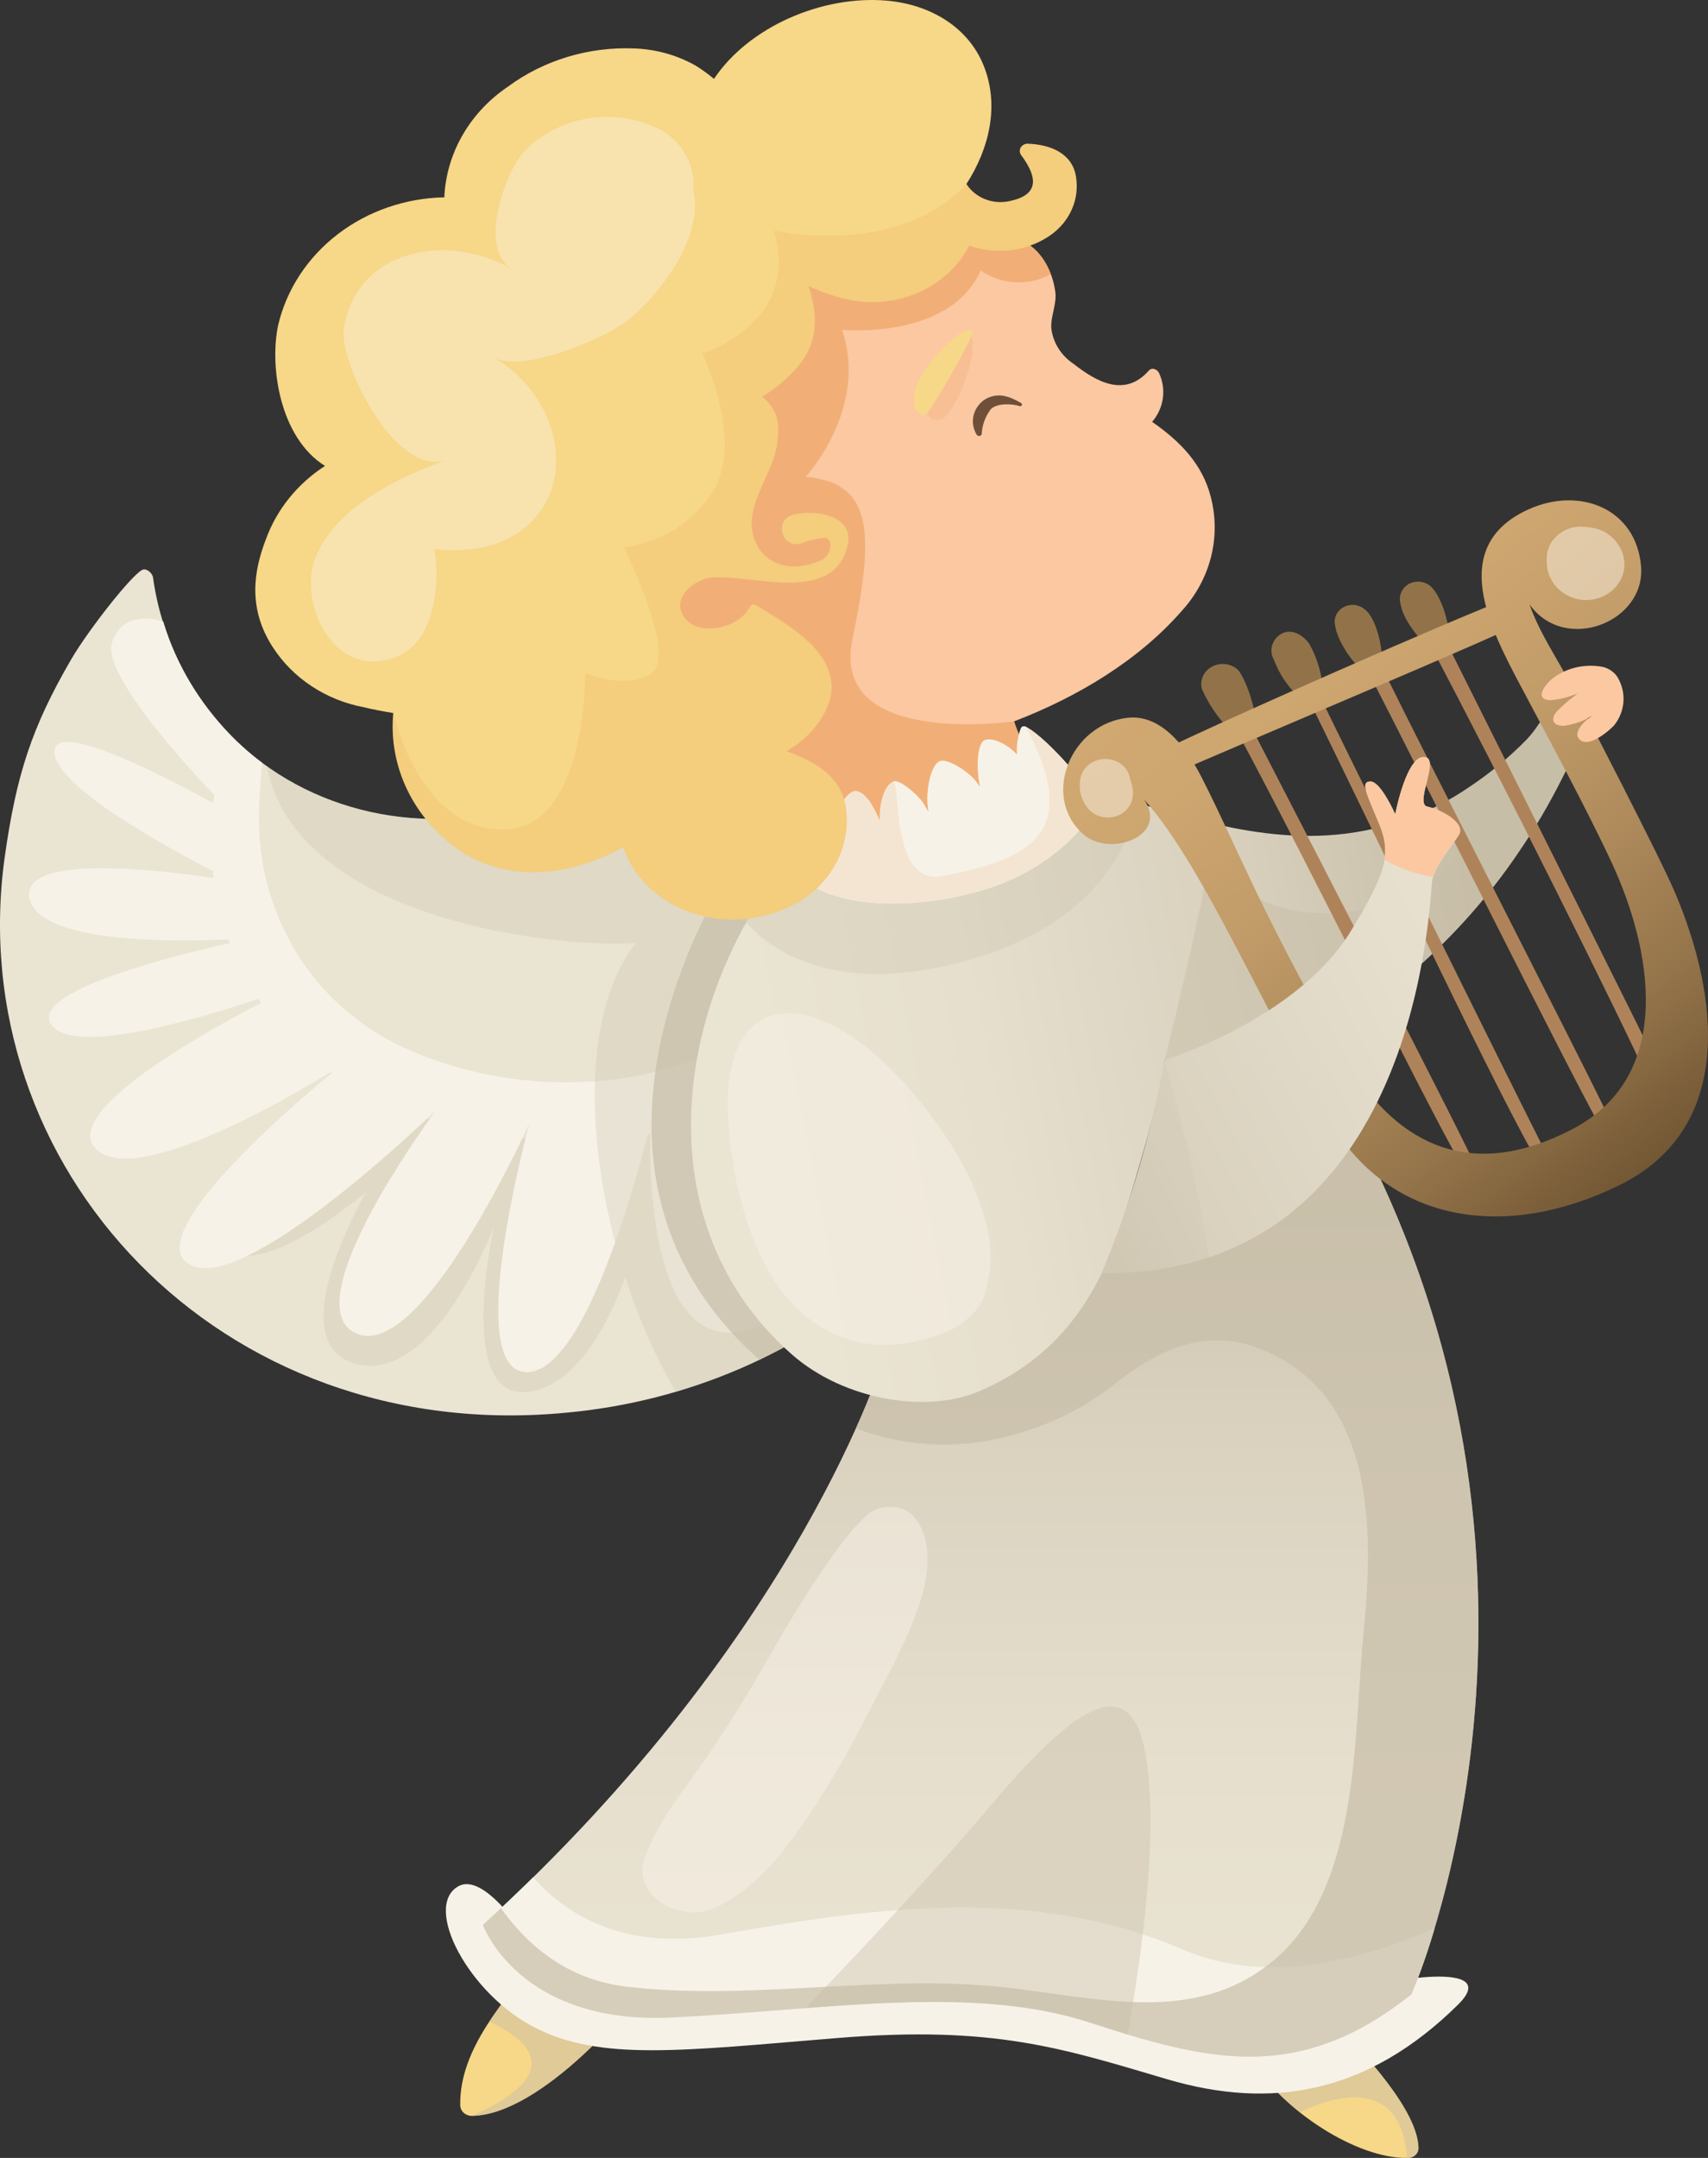 <?xml version="1.0" encoding="UTF-8"?> <svg xmlns="http://www.w3.org/2000/svg" width="152" height="192" viewBox="0 0 152 192" fill="none"><rect x="0" y="0" width="152" height="192" fill="#333333" stroke="none"/><path d="M87.746 102.219C87.665 102.285 87.585 102.353 87.502 102.42C83.331 99.533 81.213 94.639 79.627 89.865C75.352 95.169 66.646 97.25 60.005 98.152C49.553 99.57 37.267 98.179 29.643 90.805C22.987 84.369 20.546 75.263 21.856 66.683C17.321 62.617 14.414 57.217 13.621 51.386C13.559 50.983 13.031 50.528 12.664 50.703C11.687 51.175 7.825 56.112 6.358 58.629C2.807 64.722 1.463 68.957 0.441 76.109C-3.503 103.747 19.465 128.723 50.49 125.683C61.175 124.689 71.197 120.378 78.96 113.436C82.6 110.361 86.003 107.05 89.144 103.526C89.319 103.35 89.414 103.118 89.41 102.878C89.405 102.638 89.301 102.41 89.12 102.24C88.938 102.07 88.694 101.973 88.437 101.969C88.181 101.965 87.933 102.055 87.746 102.219Z" fill="#EAE4D3"></path><path d="M51.303 97.727C58.825 97.314 66.536 95.901 72.839 91.841C73.673 91.303 74.298 90.08 73.577 89.201C69.912 84.717 71.476 78.71 69.456 73.675C69.343 73.331 69.138 73.019 68.861 72.77C68.584 72.52 68.243 72.341 67.871 72.249C67.499 72.157 67.108 72.156 66.735 72.245C66.363 72.334 66.02 72.51 65.741 72.758C63.537 74.463 59.934 73.895 57.383 73.413C54.442 72.781 51.538 72.002 48.686 71.08C48.671 71.085 48.658 71.086 48.646 71.09C38.744 74.723 28.241 72.648 21.271 66.156C17.842 76.924 21.837 90.424 33.159 95.366C38.781 97.821 45.21 98.06 51.303 97.727Z" fill="#EAE4D3"></path><path d="M75.457 89.668C68.473 90.827 62.658 94.823 55.724 95.896C49.01 96.915 42.123 95.99 35.987 93.244C31.23 91.024 27.451 87.32 25.302 82.771C23.76 79.558 22.991 76.067 23.049 72.546C23.049 70.988 23.193 69.428 23.331 67.871C22.828 67.498 22.338 67.101 21.863 66.687C21.759 66.597 21.657 66.504 21.553 66.41C21.432 66.3 21.309 66.188 21.191 66.076C21.077 65.971 20.965 65.862 20.855 65.756C20.746 65.649 20.64 65.543 20.534 65.435C17.716 62.541 15.66 59.073 14.528 55.304C13.393 54.947 10.906 54.51 9.976 57.122C9.042 59.745 15.815 67.306 19.061 70.729C19.029 70.972 19.001 71.217 18.976 71.461C14.802 69.16 4.647 63.867 4.841 66.959C5.035 70.031 14.846 75.39 18.951 77.502C18.973 77.71 18.992 77.917 19.019 78.122C14.32 77.42 1.645 75.889 2.642 79.997C3.594 83.918 15.228 83.812 20.322 83.575C20.332 83.601 20.339 83.629 20.35 83.653C20.382 83.74 20.418 83.823 20.45 83.908C15.156 85.097 2.458 88.296 4.598 91.205C6.6 93.931 17.54 90.699 23.003 88.868C23.08 88.986 23.166 89.101 23.248 89.218C17.532 92.198 5.5 99.018 8.509 102.186C11.908 105.764 25.83 97.594 29.417 95.394C29.453 95.421 29.49 95.443 29.527 95.467C26.153 98.251 12.524 109.868 16.82 112.48C21.067 115.063 34.528 102.811 37.997 99.542C38.066 99.564 38.138 99.582 38.207 99.604C35.704 103.121 26.645 116.474 31.732 118.657C36.682 120.779 44.245 105.961 46.485 101.282C46.579 101.292 46.672 101.3 46.766 101.308C45.537 106.188 41.921 122.087 46.888 122.087C51.979 122.087 56.519 105.375 57.629 100.959C57.705 100.948 57.782 100.937 57.858 100.925C57.782 105.369 58.127 122.532 68.155 117.74C77.78 113.142 71.108 101.481 68.688 97.816C71.806 96.484 74.723 94.775 77.365 92.732C79.022 91.438 77.186 89.379 75.457 89.668Z" fill="#F7F2E7"></path><path d="M57.4 173.664C55.74 173.469 54.096 173.139 52.442 172.904C51.215 172.731 49.757 172.431 48.581 172.892C48.336 172.986 48.134 173.158 48.011 173.378C47.889 173.597 47.853 173.851 47.91 174.093C44.865 178.053 40.9 182.271 40.955 187.281C40.954 187.41 40.98 187.538 41.031 187.657C41.083 187.776 41.16 187.885 41.257 187.976C41.355 188.067 41.47 188.139 41.598 188.187C41.725 188.236 41.862 188.26 41.999 188.258C48.11 188.196 56.654 178.335 58.355 175.222C58.448 175.064 58.496 174.886 58.494 174.706C58.492 174.525 58.441 174.348 58.345 174.192C58.249 174.035 58.112 173.905 57.946 173.812C57.78 173.72 57.592 173.669 57.4 173.664Z" fill="#F7D788"></path><g style="mix-blend-mode:multiply" opacity="0.5"><path d="M41.999 188.258C47.036 188.206 53.726 181.498 56.873 177.399C56.067 175.674 54.809 174.169 53.214 173.022C52.956 172.983 52.7 172.941 52.442 172.904C51.215 172.731 49.756 172.431 48.581 172.892C48.336 172.986 48.134 173.158 48.011 173.378C47.888 173.597 47.852 173.851 47.91 174.093C46.485 175.947 44.86 177.856 43.538 179.876C46.354 181.135 51.083 184.228 41.999 188.258Z" fill="#C7BEA8"></path></g><path d="M126.234 191.049C126.104 187.736 121.562 182.816 118.124 179.269C118.01 179.162 117.868 179.085 117.712 179.046C117.556 179.007 117.392 179.008 117.237 179.049C115.952 179.377 114.697 179.8 113.483 180.312C112.269 180.795 110.702 181.316 110.058 182.459C110.001 182.552 109.972 182.658 109.972 182.765C109.973 182.872 110.003 182.977 110.06 183.07C110.117 183.163 110.199 183.241 110.297 183.295C110.396 183.35 110.508 183.379 110.623 183.381C110.882 183.366 111.139 183.321 111.387 183.248C114.117 187.81 120.796 192.083 125.221 191.997C125.357 192.008 125.494 191.991 125.622 191.947C125.75 191.903 125.867 191.834 125.963 191.744C126.06 191.653 126.134 191.544 126.181 191.424C126.227 191.305 126.245 191.177 126.234 191.049Z" fill="#F7D788"></path><g style="mix-blend-mode:multiply" opacity="0.5"><path d="M126.234 191.049C126.104 187.736 121.562 182.816 118.124 179.269C118.01 179.162 117.868 179.085 117.712 179.046C117.557 179.007 117.392 179.008 117.237 179.049C115.952 179.377 114.697 179.8 113.483 180.312C113.023 180.495 112.513 180.683 112.022 180.909C111.855 182.553 112.258 184.204 113.173 185.617C113.938 186.456 114.776 187.235 115.676 187.947C117.749 186.917 124.64 184.108 125.221 191.997C125.357 192.008 125.494 191.991 125.622 191.947C125.75 191.903 125.867 191.834 125.963 191.744C126.06 191.653 126.134 191.544 126.181 191.424C126.227 191.305 126.245 191.177 126.234 191.049Z" fill="#C7BEA8"></path></g><path d="M45.666 170.81C45.666 170.81 42.741 166.706 40.776 167.837C37.6 169.667 41.754 177.445 47.622 180.418C53.487 183.391 60.578 182.477 74.512 181.332C88.446 180.19 94.556 182.249 103.847 184.993C113.135 187.739 121.722 186.299 129.757 178.36C134.158 174.013 121.202 176.529 120.714 177.216C120.225 177.902 45.666 170.81 45.666 170.81Z" fill="#F7F2E7"></path><path d="M78.668 120.715C78.668 120.715 71.333 145.421 42.976 171.268C42.976 171.268 46.154 180.19 59.844 179.503C73.533 178.817 86.49 176.529 97.001 179.961C107.513 183.391 115.579 185.451 125.603 177.444C125.603 177.444 142.225 139.929 119.98 99.213L78.668 120.715Z" fill="url(#paint0_linear_12_228)"></path><path d="M105.373 173.499C92.174 167.837 78.606 169.551 64.122 172.127C55.272 173.698 50.118 170.082 47.45 167.031C46.019 168.439 44.527 169.851 42.976 171.268C42.976 171.268 46.154 180.19 59.844 179.504C73.533 178.817 86.49 176.529 97.001 179.962C107.513 183.391 115.579 185.451 125.603 177.444C126.401 175.525 127.089 173.567 127.664 171.579C121.562 174.281 112.876 176.716 105.373 173.499Z" fill="#F7F2E7"></path><g style="mix-blend-mode:multiply" opacity="0.7"><path d="M114.673 182.703C114.851 182.673 115.028 182.64 115.206 182.604C115.286 182.59 115.364 182.572 115.444 182.555C115.619 182.518 115.795 182.48 115.971 182.437C116.047 182.42 116.121 182.399 116.197 182.38C116.769 182.235 117.342 182.062 117.917 181.861C118.023 181.824 118.126 181.79 118.231 181.751C118.378 181.697 118.526 181.638 118.676 181.579C118.797 181.531 118.918 181.484 119.04 181.433C119.181 181.374 119.322 181.313 119.465 181.251C119.597 181.192 119.732 181.131 119.866 181.069C119.998 181.008 120.13 180.947 120.265 180.882C120.428 180.801 120.593 180.716 120.759 180.632C120.864 180.578 120.967 180.525 121.071 180.47C121.334 180.33 121.597 180.181 121.861 180.028C121.962 179.969 122.063 179.906 122.164 179.845C122.345 179.739 122.522 179.631 122.7 179.519C122.812 179.448 122.922 179.375 123.034 179.304C123.209 179.189 123.384 179.073 123.56 178.954C123.669 178.878 123.778 178.803 123.887 178.727C124.078 178.593 124.27 178.455 124.461 178.314C124.554 178.246 124.648 178.179 124.741 178.109C125.027 177.896 125.314 177.674 125.603 177.444C125.603 177.444 142.225 139.929 119.98 99.213L78.668 120.715C77.963 122.881 77.128 125.009 76.167 127.087C80.367 128.697 85.017 128.97 89.4 127.863C93.154 126.967 96.63 125.257 99.548 122.873C102.999 120.186 107.114 118.218 111.662 119.838C122.713 123.779 122.203 136.684 121.316 145.642C120.424 154.662 121.087 168.379 112.956 174.744C105.541 180.546 96.362 177.33 87.689 176.657C77.082 175.833 66.232 178.018 55.712 176.757C49.139 175.97 45.791 171.408 44.578 169.787C44.051 170.279 43.519 170.775 42.976 171.268C42.976 171.268 46.154 180.19 59.844 179.503C73.533 178.817 86.49 176.529 97.001 179.961C103.179 181.977 108.512 183.516 113.899 182.82C114.088 182.795 114.277 182.767 114.465 182.736C114.533 182.726 114.604 182.715 114.673 182.703Z" fill="#C7BEA8"></path></g><g style="mix-blend-mode:multiply" opacity="0.3"><path d="M87.746 102.219C87.665 102.285 87.585 102.354 87.502 102.42C83.331 99.533 81.213 94.639 79.627 89.866C79.138 90.467 78.596 91.029 78.008 91.547C77.978 91.265 77.888 90.991 77.743 90.742C77.597 90.493 77.399 90.274 77.161 90.099C76.922 89.923 76.649 89.794 76.356 89.72C76.063 89.647 75.757 89.629 75.457 89.668C74.927 89.754 74.405 89.864 73.888 89.982C73.87 89.698 73.762 89.426 73.577 89.201C69.912 84.717 71.476 78.71 69.456 73.675C69.343 73.331 69.139 73.019 68.861 72.77C68.584 72.52 68.243 72.341 67.871 72.249C67.499 72.158 67.108 72.156 66.736 72.245C66.363 72.334 66.02 72.51 65.741 72.758C63.537 74.463 59.935 73.895 57.383 73.413C54.442 72.781 51.538 72.002 48.686 71.08C48.671 71.085 48.658 71.087 48.646 71.09C39.861 74.313 30.604 73.041 23.759 68.178C26.248 81.406 48.406 84.393 56.578 83.907C51.985 89.872 52.129 100.652 54.747 110.552C52.717 116.242 49.9 122.087 46.888 122.087C41.02 122.087 47.133 99.898 47.133 99.898C47.133 99.898 37.6 121.172 31.732 118.657C25.865 116.14 38.82 98.754 38.82 98.754C38.82 98.754 28.913 108.423 22.021 111.736C24.172 111.617 27.243 110.332 32.587 106.075C32.587 106.075 24.704 119.457 31.671 121.343C38.638 123.23 43.955 109.164 43.955 109.164C43.955 109.164 40.486 124.612 46.986 123.837C51.442 123.305 54.296 117.337 55.651 113.632C56.765 117.169 58.267 120.589 60.134 123.837C67.169 121.746 73.605 118.19 78.96 113.436C82.6 110.361 86.003 107.05 89.144 103.526C89.319 103.351 89.414 103.118 89.41 102.879C89.405 102.639 89.301 102.41 89.12 102.24C88.938 102.071 88.694 101.974 88.437 101.97C88.181 101.966 87.933 102.055 87.746 102.219Z" fill="#C7BEA8"></path></g><g style="mix-blend-mode:multiply" opacity="0.7"><path d="M82.377 110.391C81.495 103.309 79.556 96.378 76.616 89.801C76.251 89.653 75.849 89.607 75.457 89.668C74.927 89.754 74.405 89.864 73.888 89.981C73.87 89.698 73.762 89.426 73.577 89.201C71.452 86.601 71.084 83.49 70.758 80.352C69.034 78.464 67.217 77.202 65.374 76.832C65.374 76.832 47.358 103.127 67.581 120.98C71.725 118.965 75.554 116.426 78.96 113.436C80.109 112.436 81.248 111.421 82.377 110.391Z" fill="#C7BEA8"></path></g><path d="M141.407 61.574C141.347 60.93 140.395 60.562 140.019 61.221C140.013 61.232 140.009 61.243 140.003 61.253C139.86 61.225 139.713 61.231 139.573 61.271C139.434 61.311 139.307 61.382 139.205 61.479C137.884 62.728 137.114 64.48 135.842 65.817C134.324 67.369 132.637 68.767 130.807 69.988C127.108 72.548 122.697 74.054 118.105 74.325C109.705 74.824 101.909 71.277 93.906 69.45C93.86 69.337 93.79 69.233 93.701 69.146C93.612 69.058 93.506 68.988 93.388 68.939C93.269 68.89 93.142 68.864 93.013 68.862C92.883 68.86 92.755 68.882 92.635 68.926C86.034 70.885 79.101 71.573 72.511 73.56C72.214 73.642 71.956 73.817 71.778 74.055C71.601 74.293 71.516 74.58 71.536 74.87C60.253 87.432 56.618 108.312 70.456 120.498C75.158 124.637 82.525 125.756 87.102 123.803C94.069 120.83 97.755 115.558 100.057 108.135C101.156 104.588 103.311 97.538 103.633 94.323C105.152 94.656 105.983 95.106 107.398 95.002C109.643 94.802 111.847 94.313 113.948 93.55C118.42 91.859 122.501 89.376 125.966 86.237C129.45 83.171 132.51 79.709 135.074 75.932C136.536 73.805 137.844 71.588 138.991 69.298C140.17 66.977 141.653 64.198 141.407 61.574Z" fill="url(#paint1_linear_12_228)"></path><g style="mix-blend-mode:multiply" opacity="0.5"><path d="M107.398 95.002C109.643 94.802 111.847 94.313 113.948 93.55C118.42 91.859 122.501 89.376 125.966 86.237C129.45 83.171 132.509 79.709 135.074 75.932C136.535 73.805 137.844 71.588 138.99 69.298C140.17 66.977 141.653 64.198 141.407 61.574C141.347 60.93 140.395 60.562 140.019 61.221C140.013 61.232 140.009 61.243 140.003 61.253C139.86 61.225 139.713 61.231 139.573 61.271C139.434 61.311 139.307 61.382 139.205 61.479C138.281 62.488 137.457 63.572 136.741 64.719C134.818 69.893 130.675 78.171 123.309 80.394C112.368 83.694 107.6 76.374 107.6 76.374C106.986 80.996 103.633 94.323 103.633 94.323C105.152 94.655 105.983 95.106 107.398 95.002Z" fill="#C7BEA8"></path></g><path opacity="0.3" d="M87.272 85.092C97.304 81.912 100.372 75.566 101.288 71.465C98.83 70.743 96.378 70.015 93.906 69.45C93.86 69.337 93.79 69.234 93.701 69.146C93.612 69.058 93.506 68.988 93.388 68.939C93.269 68.891 93.142 68.864 93.013 68.862C92.883 68.86 92.755 68.882 92.635 68.927C86.034 70.885 79.101 71.573 72.511 73.56C72.214 73.642 71.956 73.817 71.778 74.055C71.601 74.293 71.515 74.58 71.536 74.87C69.555 77.086 67.837 79.496 66.411 82.059C67.561 83.458 73.474 89.465 87.272 85.092Z" fill="#C7BEA8"></path><path d="M147.665 95.15C146.364 92.364 135.79 71.287 128.603 56.902C128.136 57.074 127.633 57.142 127.133 57.103C133.377 68.881 144.056 90.205 146.983 96.699C147.118 96.999 147.89 96.142 147.849 95.781L147.665 95.15Z" fill="#AF835A"></path><path d="M143.442 100.7L143.081 99.213C139.684 92.26 128.178 69.873 122.727 58.856C122.615 58.945 122.496 59.025 122.37 59.096C122.122 59.234 121.852 59.336 121.57 59.398C127.269 70.481 139.045 94.148 142.347 100.127C142.549 100.493 143.519 101.044 143.442 100.7Z" fill="#AF835A"></path><path d="M117.194 61.407C116.887 61.565 116.552 61.669 116.205 61.716C122.515 74.446 133.899 98.701 137.085 103.743C137.373 104.196 138.437 104.245 138.437 104.245C138.05 103.669 124.384 76.085 117.194 61.407Z" fill="#AF835A"></path><path d="M110.998 63.999C110.971 64.026 110.948 64.055 110.92 64.081C110.627 64.354 110.276 64.567 109.891 64.709C116.596 77.121 128.413 101.279 130.247 103.901C130.423 104.155 131.155 105.043 131.159 104.714L131.406 103.993C130.565 101.869 117.097 75.839 110.998 63.999Z" fill="#AF835A"></path><path d="M127.037 57.644C128.289 59.123 128.969 57.352 128.964 56.661C128.956 55.416 128.293 53.094 127.346 52.194C127.091 51.957 126.759 51.806 126.403 51.763C126.047 51.72 125.685 51.788 125.374 51.956C125.071 52.131 124.835 52.393 124.701 52.702C124.566 53.011 124.541 53.352 124.627 53.676C124.856 55.125 126.089 56.526 127.037 57.644Z" fill="#927349"></path><path d="M121.459 54.225C121.236 54.028 120.956 53.896 120.654 53.844C120.352 53.793 120.041 53.824 119.757 53.934C119.474 54.044 119.23 54.228 119.056 54.465C118.881 54.701 118.784 54.979 118.774 55.267C118.817 56.953 120.598 59.283 121.401 59.75C121.521 59.815 121.653 59.858 121.79 59.876C121.928 59.893 122.067 59.885 122.201 59.852C122.335 59.819 122.461 59.762 122.572 59.684C122.682 59.605 122.775 59.507 122.844 59.395C123.264 58.519 122.627 55.101 121.459 54.225Z" fill="#927349"></path><path d="M116.508 57.265C115.943 56.498 114.947 55.888 114.038 56.387C113.628 56.624 113.332 56.999 113.209 57.435C113.087 57.871 113.149 58.334 113.382 58.729C113.905 60.125 114.798 61.375 115.977 62.362C116.133 62.459 116.311 62.518 116.497 62.535C116.683 62.553 116.871 62.527 117.045 62.461C117.218 62.395 117.371 62.291 117.492 62.157C117.612 62.023 117.696 61.864 117.736 61.693C117.696 60.148 117.276 58.633 116.508 57.265Z" fill="#927349"></path><path d="M110.133 59.569C109.832 59.3 109.444 59.13 109.03 59.086C108.615 59.042 108.197 59.126 107.839 59.326C107.48 59.525 107.201 59.829 107.045 60.191C106.888 60.552 106.862 60.952 106.971 61.329C107.564 62.663 108.402 63.89 109.447 64.954C110.285 65.541 111.308 64.881 111.618 64.111C111.905 63.398 110.789 60.18 110.133 59.569Z" fill="#927349"></path><path d="M133.873 53.401C131.493 54.161 106.906 64.905 101.645 67.645C101.422 67.762 103.198 69.364 103.443 69.256C111.827 65.595 133.928 56.334 135.206 55.49C135.713 55.154 134.51 53.199 133.873 53.401Z" fill="url(#paint2_linear_12_228)"></path><path d="M107.754 44.223C107.015 41.309 105.043 39.274 102.531 37.536C103.045 36.934 103.375 36.212 103.484 35.447C103.593 34.683 103.478 33.905 103.15 33.197C103.009 32.883 102.531 32.639 102.238 32.972C100.121 35.362 97.65 34.026 95.556 32.385C94.999 32.018 94.533 31.543 94.189 30.993C93.844 30.444 93.629 29.831 93.558 29.197C93.495 28.086 94.08 27.019 93.906 25.897C93.447 22.942 91.532 20.784 88.476 20.921C88.489 20.818 88.462 20.714 88.4 20.628C88.339 20.543 88.246 20.48 88.14 20.452C87.843 20.432 87.546 20.48 87.273 20.592C87.001 20.704 86.762 20.877 86.577 21.095C85.41 20.42 84.013 20.186 82.668 20.439C81.015 20.78 79.314 20.871 77.63 20.709C75.789 20.401 74.193 18.996 72.479 18.337C71.275 17.875 69.744 17.502 68.626 18.364C67.235 19.437 66.766 21.325 66.174 22.851C64.206 27.928 61.894 32.839 59.521 37.755C57.449 42.045 55.395 46.647 55.234 51.417C55.084 55.755 57.623 59.475 60.034 62.971C64.106 68.88 67.967 75.489 76.344 75.947C79.348 76.113 82.59 75.242 85.357 74.251C87.7 73.409 90.271 72.103 91.644 70.056C91.99 70.506 92.348 70.931 92.707 71.32C93.136 71.787 93.798 71.194 93.558 70.707C92.41 68.386 90.92 66.351 90.252 64.18C95.984 61.984 101.367 58.7 105.132 54.395C106.402 53.017 107.302 51.375 107.759 49.606C108.215 47.837 108.213 45.991 107.754 44.223Z" fill="#FBC8A1"></path><g style="mix-blend-mode:multiply" opacity="0.3"><path d="M75.856 56.903C77.872 47.229 77.622 42.941 71.698 42.425C71.698 42.425 77.321 36.342 74.94 29.347C74.94 29.347 84.528 30.287 87.272 24.068C88.163 24.692 89.231 25.056 90.342 25.114C91.454 25.173 92.558 24.922 93.518 24.394C92.722 22.244 90.983 20.808 88.476 20.921C88.489 20.818 88.462 20.714 88.4 20.628C88.339 20.543 88.246 20.48 88.14 20.452C87.843 20.432 87.546 20.48 87.273 20.592C87.001 20.704 86.762 20.877 86.577 21.095C85.41 20.42 84.013 20.186 82.668 20.439C81.015 20.78 79.314 20.871 77.63 20.709C75.789 20.401 74.193 18.996 72.479 18.337C71.275 17.875 69.744 17.502 68.626 18.364C67.235 19.437 66.766 21.325 66.174 22.851C64.206 27.928 61.894 32.839 59.521 37.755C57.449 42.045 55.395 46.647 55.234 51.417C55.206 53.552 55.712 55.663 56.71 57.583L73.998 75.637C74.769 75.802 75.554 75.906 76.344 75.947C79.348 76.113 82.59 75.242 85.357 74.251C87.7 73.409 90.271 72.103 91.643 70.056C91.99 70.506 92.348 70.931 92.707 71.32C92.752 71.375 92.811 71.419 92.879 71.448C92.946 71.477 93.02 71.49 93.094 71.487C93.044 70.623 92.881 69.768 92.609 68.942C91.653 67.433 90.864 65.837 90.252 64.18C90.252 64.18 73.839 66.575 75.856 56.903Z" fill="#D97415"></path></g><path d="M97.397 71.249C97.307 70.562 93.365 65.757 91.285 64.659C91.246 64.637 91.201 64.625 91.156 64.622C91.11 64.619 91.064 64.626 91.022 64.642C90.979 64.658 90.942 64.683 90.911 64.715C90.881 64.747 90.858 64.785 90.846 64.826C90.565 65.578 90.455 66.375 90.522 67.169C89.924 66.483 88.575 65.582 87.681 65.844C86.999 66.044 86.834 68.203 87.227 70.019C87.082 69.824 86.936 69.633 86.79 69.45C86.174 68.688 84.381 67.475 83.647 67.731C82.829 68.018 82.289 70.553 82.652 72.295C82.507 72.043 82.359 71.801 82.226 71.572C81.749 70.756 80.067 69.332 79.522 69.532C78.738 69.824 78.23 71.419 78.305 73.065C77.922 72.197 77.213 70.575 76.223 70.391C75.306 70.219 73.789 73.041 73.79 74.279C73.789 74.318 73.799 74.357 73.822 74.39C73.844 74.423 73.876 74.449 73.914 74.465C73.634 75.48 73.129 76.43 72.432 77.251C72.252 77.454 71.223 78.101 71.455 78.281C75.001 81.028 82.083 80.877 87.834 79.084C90.822 78.144 93.506 76.512 95.638 74.34C96.66 73.309 97.465 71.746 97.397 71.249Z" fill="#F7F2E7"></path><path d="M97.397 71.249C97.307 70.562 93.365 65.757 91.285 64.659C91.246 64.637 91.201 64.625 91.156 64.622C91.11 64.619 91.064 64.626 91.022 64.642C90.979 64.658 90.942 64.683 90.911 64.715C90.881 64.747 90.858 64.785 90.846 64.826C90.565 65.578 90.455 66.375 90.522 67.169C89.924 66.483 88.575 65.582 87.681 65.844C86.999 66.044 86.834 68.203 87.227 70.019C87.082 69.824 86.936 69.633 86.79 69.45C86.174 68.688 84.381 67.475 83.647 67.731C82.829 68.018 82.289 70.553 82.652 72.295C82.507 72.043 82.359 71.801 82.226 71.572C81.749 70.756 80.067 69.332 79.522 69.532C78.738 69.824 78.23 71.419 78.305 73.065C77.922 72.197 77.213 70.575 76.223 70.391C75.306 70.219 73.789 73.041 73.79 74.279C73.789 74.318 73.799 74.357 73.822 74.39C73.844 74.423 73.876 74.449 73.914 74.465C73.634 75.48 73.129 76.43 72.432 77.251C72.252 77.454 71.223 78.101 71.455 78.281C75.001 81.028 82.083 80.877 87.834 79.084C90.822 78.144 93.506 76.512 95.638 74.34C96.66 73.309 97.465 71.746 97.397 71.249Z" fill="#F7F2E7"></path><g style="mix-blend-mode:multiply" opacity="0.1"><path d="M78.305 73.065C77.922 72.197 77.213 70.575 76.223 70.391C75.306 70.219 73.789 73.041 73.79 74.279C73.789 74.318 73.799 74.357 73.822 74.39C73.844 74.423 73.876 74.449 73.914 74.464C73.634 75.48 73.129 76.43 72.432 77.251C72.252 77.454 71.223 78.1 71.455 78.281C75.001 81.028 82.083 80.877 87.834 79.083C90.822 78.144 93.506 76.512 95.638 74.339C96.66 73.309 97.465 71.746 97.397 71.249C97.307 70.561 93.365 65.757 91.285 64.658C96.386 74.215 91.66 76.451 83.85 77.945C79.327 78.81 80.136 70.049 79.522 69.532C78.738 69.823 78.23 71.419 78.305 73.065Z" fill="#D97415"></path></g><path d="M95.754 15.722C95.429 13.625 93.454 12.848 91.439 12.788C91.318 12.789 91.2 12.819 91.096 12.877C90.992 12.934 90.906 13.015 90.846 13.113C90.786 13.211 90.754 13.322 90.754 13.435C90.754 13.548 90.786 13.659 90.846 13.757C92.122 15.457 92.726 17.233 90.018 17.851C89.269 18.055 88.469 18.021 87.743 17.753C87.017 17.486 86.407 17.001 86.007 16.374C88.05 13.192 88.953 9.398 87.55 5.864C86.163 2.371 82.723 0.377 78.878 0.053C73.142 -0.429 66.633 2.392 63.54 7.019C63.028 6.592 62.485 6.198 61.915 5.842C60.264 4.907 58.387 4.38 56.459 4.31C52.392 4.143 48.397 5.35 45.203 7.711C43.563 8.818 42.207 10.252 41.23 11.908C40.254 13.565 39.682 15.403 39.555 17.291C39.551 17.38 39.551 17.468 39.549 17.556C36.082 17.624 32.739 18.78 30.057 20.838C27.375 22.896 25.51 25.737 24.759 28.906C23.966 32.583 24.887 38.936 28.921 41.454C26.47 43.045 24.628 45.33 23.666 47.972C22.565 50.831 22.042 54.132 24.276 57.581C25.157 58.949 26.332 60.131 27.727 61.051C29.121 61.972 30.705 62.611 32.378 62.928C33.19 63.12 34.075 63.296 34.997 63.441C34.779 65.797 35.214 68.166 36.263 70.319C37.31 72.471 38.935 74.334 40.979 75.726C45.533 78.673 50.928 77.871 55.453 75.378C57.37 80.945 64.519 83.56 70.479 80.57C72.17 79.735 73.539 78.425 74.394 76.825C75.248 75.225 75.546 73.414 75.245 71.647C74.813 69.307 72.923 67.874 69.99 66.844C72.434 65.472 73.997 63.025 74.004 61.201C74.02 57.718 70.081 55.602 67.408 53.922C66.932 53.624 66.835 53.815 66.567 54.263C65.51 56.024 61.504 56.824 60.63 54.41C60.078 52.885 61.989 51.476 63.394 51.377C67.08 51.116 74.34 53.85 75.454 48.378C75.973 45.828 72.432 45.297 70.567 45.81C68.825 46.289 69.621 48.904 71.311 48.337C71.931 48.104 72.581 47.944 73.244 47.859C74.07 47.792 73.963 48.734 73.728 49.224C73.421 49.87 72.485 50.114 71.832 50.261C69.131 50.87 67.075 49.361 66.906 46.808C66.747 44.4 68.772 41.989 69.133 39.623C69.356 38.171 69.499 36.649 67.826 35.29C69.029 34.57 70.099 33.67 70.994 32.628C72.969 30.267 72.708 27.872 71.959 25.444C73.139 26.009 74.392 26.429 75.687 26.694C77.776 27.101 79.95 26.845 81.865 25.967C83.781 25.089 85.33 23.638 86.266 21.845C87.45 22.273 88.73 22.414 89.988 22.256C91.246 22.098 92.44 21.646 93.462 20.941C94.316 20.35 94.982 19.551 95.386 18.631C95.79 17.711 95.917 16.705 95.754 15.722Z" fill="#F7D788"></path><g style="mix-blend-mode:multiply" opacity="0.1"><path d="M85.437 30.355C84.719 31.608 84.339 32.129 83.526 33.327C82.866 34.243 82.474 35.305 82.389 36.406C82.391 36.574 82.439 36.739 82.529 36.885C82.62 37.03 82.75 37.15 82.905 37.234C83.061 37.318 83.238 37.362 83.417 37.362C83.597 37.362 83.774 37.318 83.93 37.235C85.064 36.446 87.02 31.887 86.477 29.903C86.247 29.058 85.88 29.584 85.437 30.355Z" fill="#D97415"></path></g><path d="M85.717 29.496C84.478 30.327 83.409 31.361 82.564 32.549C81.765 33.645 81.072 34.889 81.39 36.275C81.508 36.777 82.311 37.109 82.564 36.719C84.011 34.522 85.318 32.245 86.477 29.903C86.743 29.354 86.226 29.199 85.717 29.496Z" fill="#F7D788"></path><path d="M90.877 35.865C89.833 35.25 88.798 34.865 87.645 35.54C87.13 35.886 86.771 36.399 86.637 36.979C86.503 37.56 86.604 38.166 86.92 38.68C86.945 38.718 86.981 38.749 87.024 38.768C87.067 38.787 87.115 38.794 87.162 38.789C87.209 38.783 87.254 38.764 87.29 38.736C87.326 38.707 87.353 38.669 87.366 38.626C87.402 37.825 87.684 37.051 88.18 36.398C88.754 35.85 90.055 35.913 90.756 36.134C90.929 36.188 91.024 35.951 90.877 35.865Z" fill="#6F4F38"></path><path d="M149.069 79.427C147.739 76.284 141.123 63.545 139.441 60.273C138.622 58.683 136.946 56.196 136.119 53.779C139.243 58.176 146.492 55.373 146.04 50.343C145.578 45.199 140.509 43.244 135.947 45.356C128.785 48.671 132.656 55.978 135.329 61.034C137.853 65.804 141.183 71.915 143.448 76.795C146.886 84.206 149.196 95.596 139.977 100.439C130.982 105.163 124.434 101.883 120.068 94.726C117.163 89.968 114.063 84.053 111.669 79.083C110.085 75.795 108.601 72.438 106.945 69.182C105.806 66.942 103.596 63.585 100.473 63.856C95.309 64.302 92.583 70.882 96.422 74.244C98.772 76.301 104.056 74.394 101.805 71.124C107.073 76.973 112.472 90.009 118.456 99.94C123.906 108.98 134.22 110.327 144.134 105.442C154.317 100.425 153.039 88.796 149.069 79.427Z" fill="url(#paint3_linear_12_228)"></path><path d="M143.897 60.17C143.61 59.777 143.187 59.487 142.699 59.35C141.893 59.185 141.058 59.197 140.257 59.383C139.457 59.57 138.713 59.928 138.084 60.428C137.415 61.012 136.508 62.278 138.002 62.299C138.91 62.222 139.793 61.982 140.604 61.593C139.934 62.017 139.322 62.515 138.78 63.076C138.031 63.694 137.943 64.559 139.114 64.581C140.047 64.473 140.939 64.158 141.715 63.662C141.086 64.077 139.757 65.261 140.692 65.889C141.531 66.453 143.218 65.013 143.665 64.515C144.155 63.892 144.437 63.148 144.479 62.375C144.52 61.603 144.318 60.836 143.897 60.17Z" fill="#FBC8A1"></path><path d="M103.633 94.323C103.633 94.323 115.4 90.728 120.225 82.828C123.525 77.424 123.8 75.881 122.7 73.222C121.599 70.561 121.049 69.532 121.966 69.532C122.882 69.532 124.165 72.45 124.165 72.45C124.165 72.45 125.228 66.861 126.916 67.388C128.016 67.731 125.909 71.505 127.008 71.763C128.529 72.119 130.4 73.307 129.849 74.25C129.299 75.193 127.742 76.91 127.466 78.281C127.191 79.654 126.55 113.538 98.04 113.281C100.59 107.156 102.464 100.804 103.633 94.323Z" fill="url(#paint4_linear_12_228)"></path><path d="M127.008 71.763C125.909 71.505 128.016 67.731 126.916 67.388C125.228 66.861 124.165 72.45 124.165 72.45C124.165 72.45 122.882 69.532 121.966 69.532C121.049 69.532 121.599 70.561 122.7 73.222C123.195 74.248 123.373 75.384 123.213 76.5C124.532 77.268 126 77.784 127.533 78.017C127.934 76.696 129.334 75.133 129.849 74.25C130.4 73.307 128.529 72.119 127.008 71.763Z" fill="#FBC8A1"></path><g style="mix-blend-mode:multiply" opacity="0.4"><path d="M88.324 160.46C83.239 166.486 76.274 173.881 71.677 178.669C80.937 177.967 89.578 177.537 97.001 179.962C98.146 180.334 99.262 180.69 100.353 181.02C101.687 173.524 102.994 163.561 102.074 156.858C100.975 148.858 96.573 150.681 88.324 160.46Z" fill="#C7BEA8"></path></g><g style="mix-blend-mode:overlay" opacity="0.4"><path d="M61.694 16.911C61.795 15.843 61.571 14.77 61.049 13.816C60.527 12.861 59.727 12.065 58.742 11.517C56.761 10.511 54.472 10.168 52.255 10.545C50.037 10.922 48.024 11.997 46.547 13.59C44.969 15.372 42.477 22.173 45.579 23.936C39.783 20.641 31.781 22.144 30.593 29.166C30.094 32.119 35.144 42.537 39.717 40.94C35.29 42.486 29.357 45.429 27.938 50.03C26.647 54.202 30.094 60.874 35.648 58.276C38.72 56.842 39.201 51.633 38.662 48.872C50.95 50.156 52.87 37.352 43.975 31.784C46.437 33.327 54.114 29.979 55.985 28.421C59.049 25.868 62.664 20.857 61.694 16.911Z" fill="#FAF2E3"></path></g><g style="mix-blend-mode:multiply" opacity="0.1"><path d="M93.462 20.941C94.316 20.35 94.982 19.551 95.386 18.631C95.79 17.711 95.917 16.705 95.754 15.722C95.429 13.625 93.454 12.848 91.439 12.787C91.318 12.789 91.2 12.819 91.096 12.877C90.992 12.934 90.906 13.015 90.846 13.113C90.786 13.211 90.754 13.322 90.754 13.435C90.754 13.548 90.786 13.659 90.846 13.757C92.121 15.457 92.726 17.233 90.018 17.851C89.269 18.055 88.469 18.02 87.743 17.753C87.017 17.486 86.406 17.001 86.007 16.374C79.902 22.975 68.888 20.531 68.888 20.531C71.335 28.776 62.502 31.454 62.502 31.454C62.502 31.454 66.444 39.509 63.267 43.993C62.428 45.266 61.299 46.35 59.959 47.166C58.619 47.982 57.103 48.51 55.519 48.712C55.519 48.712 60.333 58.266 57.985 59.88C55.639 61.496 52.081 59.88 52.081 59.88C52.081 59.88 52.266 73.822 44.761 73.822C37.254 73.822 34.997 63.44 34.997 63.44C34.778 65.797 35.214 68.166 36.262 70.319C37.31 72.471 38.935 74.334 40.979 75.726C45.532 78.673 50.928 77.871 55.453 75.378C57.37 80.945 64.519 83.56 70.479 80.57C72.17 79.735 73.539 78.425 74.393 76.825C75.248 75.225 75.546 73.414 75.245 71.647C74.813 69.307 72.922 67.874 69.99 66.844C72.434 65.472 73.997 63.025 74.004 61.2C74.019 57.718 70.081 55.602 67.408 53.922C66.932 53.624 66.835 53.815 66.567 54.263C65.51 56.023 61.504 56.824 60.63 54.41C60.078 52.885 61.989 51.476 63.394 51.377C67.08 51.116 74.34 53.85 75.454 48.378C75.973 45.827 72.432 45.296 70.567 45.81C68.825 46.289 69.621 48.904 71.31 48.337C71.931 48.104 72.581 47.944 73.244 47.859C74.07 47.791 73.963 48.734 73.728 49.224C73.421 49.87 72.485 50.114 71.832 50.261C69.131 50.87 67.075 49.36 66.906 46.808C66.747 44.399 68.772 41.989 69.133 39.623C69.356 38.171 69.499 36.649 67.825 35.29C69.029 34.569 70.099 33.67 70.994 32.628C72.968 30.267 72.708 27.872 71.959 25.443C73.139 26.008 74.392 26.429 75.687 26.694C77.776 27.101 79.949 26.845 81.865 25.967C83.781 25.089 85.329 23.638 86.266 21.845C87.45 22.273 88.73 22.414 89.988 22.256C91.246 22.098 92.44 21.646 93.462 20.941Z" fill="#D97415"></path></g><g style="mix-blend-mode:multiply" opacity="0.2"><path d="M98.184 113.278C98.585 113.281 98.983 113.278 99.373 113.266C99.465 113.264 99.553 113.257 99.645 113.254C99.987 113.241 100.33 113.226 100.664 113.203C100.74 113.199 100.812 113.19 100.886 113.184C101.235 113.159 101.579 113.128 101.918 113.092C101.966 113.086 102.012 113.08 102.059 113.074C102.422 113.032 102.78 112.987 103.134 112.933C103.154 112.93 103.175 112.927 103.194 112.922C104.694 112.695 106.169 112.341 107.6 111.863C106.651 105.948 105.327 100.091 103.633 94.323C102.464 100.804 100.59 107.156 98.04 113.281C98.088 113.281 98.135 113.278 98.184 113.278Z" fill="#C7BEA8"></path></g><g style="mix-blend-mode:overlay" opacity="0.5"><path d="M87.746 114.541C90.027 107.699 82.261 97.203 77.041 93.126C69.941 87.581 64.585 89.989 64.769 98.521C64.846 102.461 65.591 106.364 66.974 110.086C68.311 113.596 70.61 117.109 74.341 118.743C76.255 119.577 78.393 119.852 80.476 119.534C81.734 119.344 82.962 119.012 84.135 118.546C84.822 118.266 85.455 117.882 86.008 117.408C86.536 117.003 86.972 116.503 87.292 115.938C87.611 115.373 87.807 114.754 87.868 114.117C87.826 114.258 87.785 114.399 87.746 114.541Z" fill="#F7F2E7"></path></g><g style="mix-blend-mode:overlay" opacity="0.5"><path d="M79.919 134.144C79.403 134.03 78.864 134.042 78.354 134.18C77.844 134.317 77.381 134.575 77.009 134.929C74.372 137.371 70.484 143.819 68.41 147.48C66.759 150.387 65.004 153.255 63.109 156.028C61.033 159.073 58.732 161.726 57.412 165.167C56.049 168.722 60.641 171.196 63.725 169.708C67.433 167.92 69.756 164.755 71.957 161.547C73.835 158.752 75.526 155.85 77.022 152.86C78.966 149.07 82.182 143.671 82.528 139.414C82.728 137 81.83 134.519 79.919 134.144Z" fill="#F7F2E7"></path></g><g style="mix-blend-mode:overlay" opacity="0.5"><path d="M100.701 69.741C100.628 69.554 100.576 69.36 100.547 69.163C100.551 69.195 100.555 69.227 100.56 69.258C100.488 68.838 100.278 68.45 99.959 68.149C99.643 67.853 99.241 67.652 98.803 67.571C98.366 67.489 97.912 67.531 97.5 67.691C97.088 67.85 96.735 68.121 96.487 68.468C96.239 68.815 96.107 69.223 96.106 69.641C96.062 70.091 96.119 70.545 96.273 70.974C96.427 71.403 96.676 71.796 97.003 72.13C97.284 72.388 97.632 72.574 98.013 72.668C98.393 72.763 98.794 72.762 99.174 72.668C99.549 72.574 99.891 72.39 100.165 72.134C100.439 71.878 100.637 71.558 100.737 71.208C100.868 70.725 100.855 70.218 100.701 69.741Z" fill="#FAF2E3"></path></g><g style="mix-blend-mode:overlay" opacity="0.5"><path d="M144.435 49.353C144.272 48.798 143.961 48.29 143.532 47.877C143.094 47.444 142.532 47.139 141.913 46.997C141.512 46.922 141.106 46.874 140.698 46.853C140.297 46.852 139.899 46.925 139.529 47.069C139.158 47.212 138.822 47.424 138.54 47.691C138.252 47.953 138.025 48.267 137.871 48.614C137.717 48.961 137.641 49.334 137.647 49.71C137.656 49.817 137.658 49.925 137.653 50.033C137.652 50.763 137.905 51.474 138.372 52.058C138.84 52.642 139.497 53.069 140.246 53.274C140.97 53.461 141.74 53.418 142.435 53.153C143.131 52.888 143.713 52.415 144.093 51.809C144.327 51.443 144.478 51.037 144.537 50.614C144.596 50.192 144.561 49.763 144.435 49.353Z" fill="#FAF2E3"></path></g><defs><linearGradient id="paint0_linear_12_228" x1="87.272" y1="181.562" x2="87.272" y2="97.226" gradientUnits="userSpaceOnUse"><stop stop-color="#EAE4D3"></stop><stop offset="0.288" stop-color="#E6DFCE"></stop><stop offset="0.641" stop-color="#DAD2BF"></stop><stop offset="1" stop-color="#C7BEA8"></stop></linearGradient><linearGradient id="paint1_linear_12_228" x1="69.121" y1="100.141" x2="133.347" y2="87.272" gradientUnits="userSpaceOnUse"><stop stop-color="#EAE4D3"></stop><stop offset="0.288" stop-color="#E6DFCE"></stop><stop offset="0.641" stop-color="#DAD2BF"></stop><stop offset="1" stop-color="#C7BEA8"></stop></linearGradient><linearGradient id="paint2_linear_12_228" x1="107.842" y1="49.388" x2="150.326" y2="103.143" gradientUnits="userSpaceOnUse"><stop stop-color="#D2A973"></stop><stop offset="0.205" stop-color="#CEA670"></stop><stop offset="0.404" stop-color="#C29C69"></stop><stop offset="0.6" stop-color="#AF8B5C"></stop><stop offset="0.795" stop-color="#94744A"></stop><stop offset="0.986" stop-color="#715633"></stop><stop offset="1" stop-color="#6E5431"></stop></linearGradient><linearGradient id="paint3_linear_12_228" x1="108.923" y1="48.534" x2="151.406" y2="102.287" gradientUnits="userSpaceOnUse"><stop stop-color="#D2A973"></stop><stop offset="0.205" stop-color="#CEA670"></stop><stop offset="0.404" stop-color="#C29C69"></stop><stop offset="0.6" stop-color="#AF8B5C"></stop><stop offset="0.795" stop-color="#94744A"></stop><stop offset="0.986" stop-color="#715633"></stop><stop offset="1" stop-color="#6E5431"></stop></linearGradient><linearGradient id="paint4_linear_12_228" x1="144.792" y1="76.843" x2="79.816" y2="111.211" gradientUnits="userSpaceOnUse"><stop stop-color="#EAE4D3"></stop><stop offset="0.288" stop-color="#E6DFCE"></stop><stop offset="0.641" stop-color="#DAD2BF"></stop><stop offset="1" stop-color="#C7BEA8"></stop></linearGradient></defs></svg> 